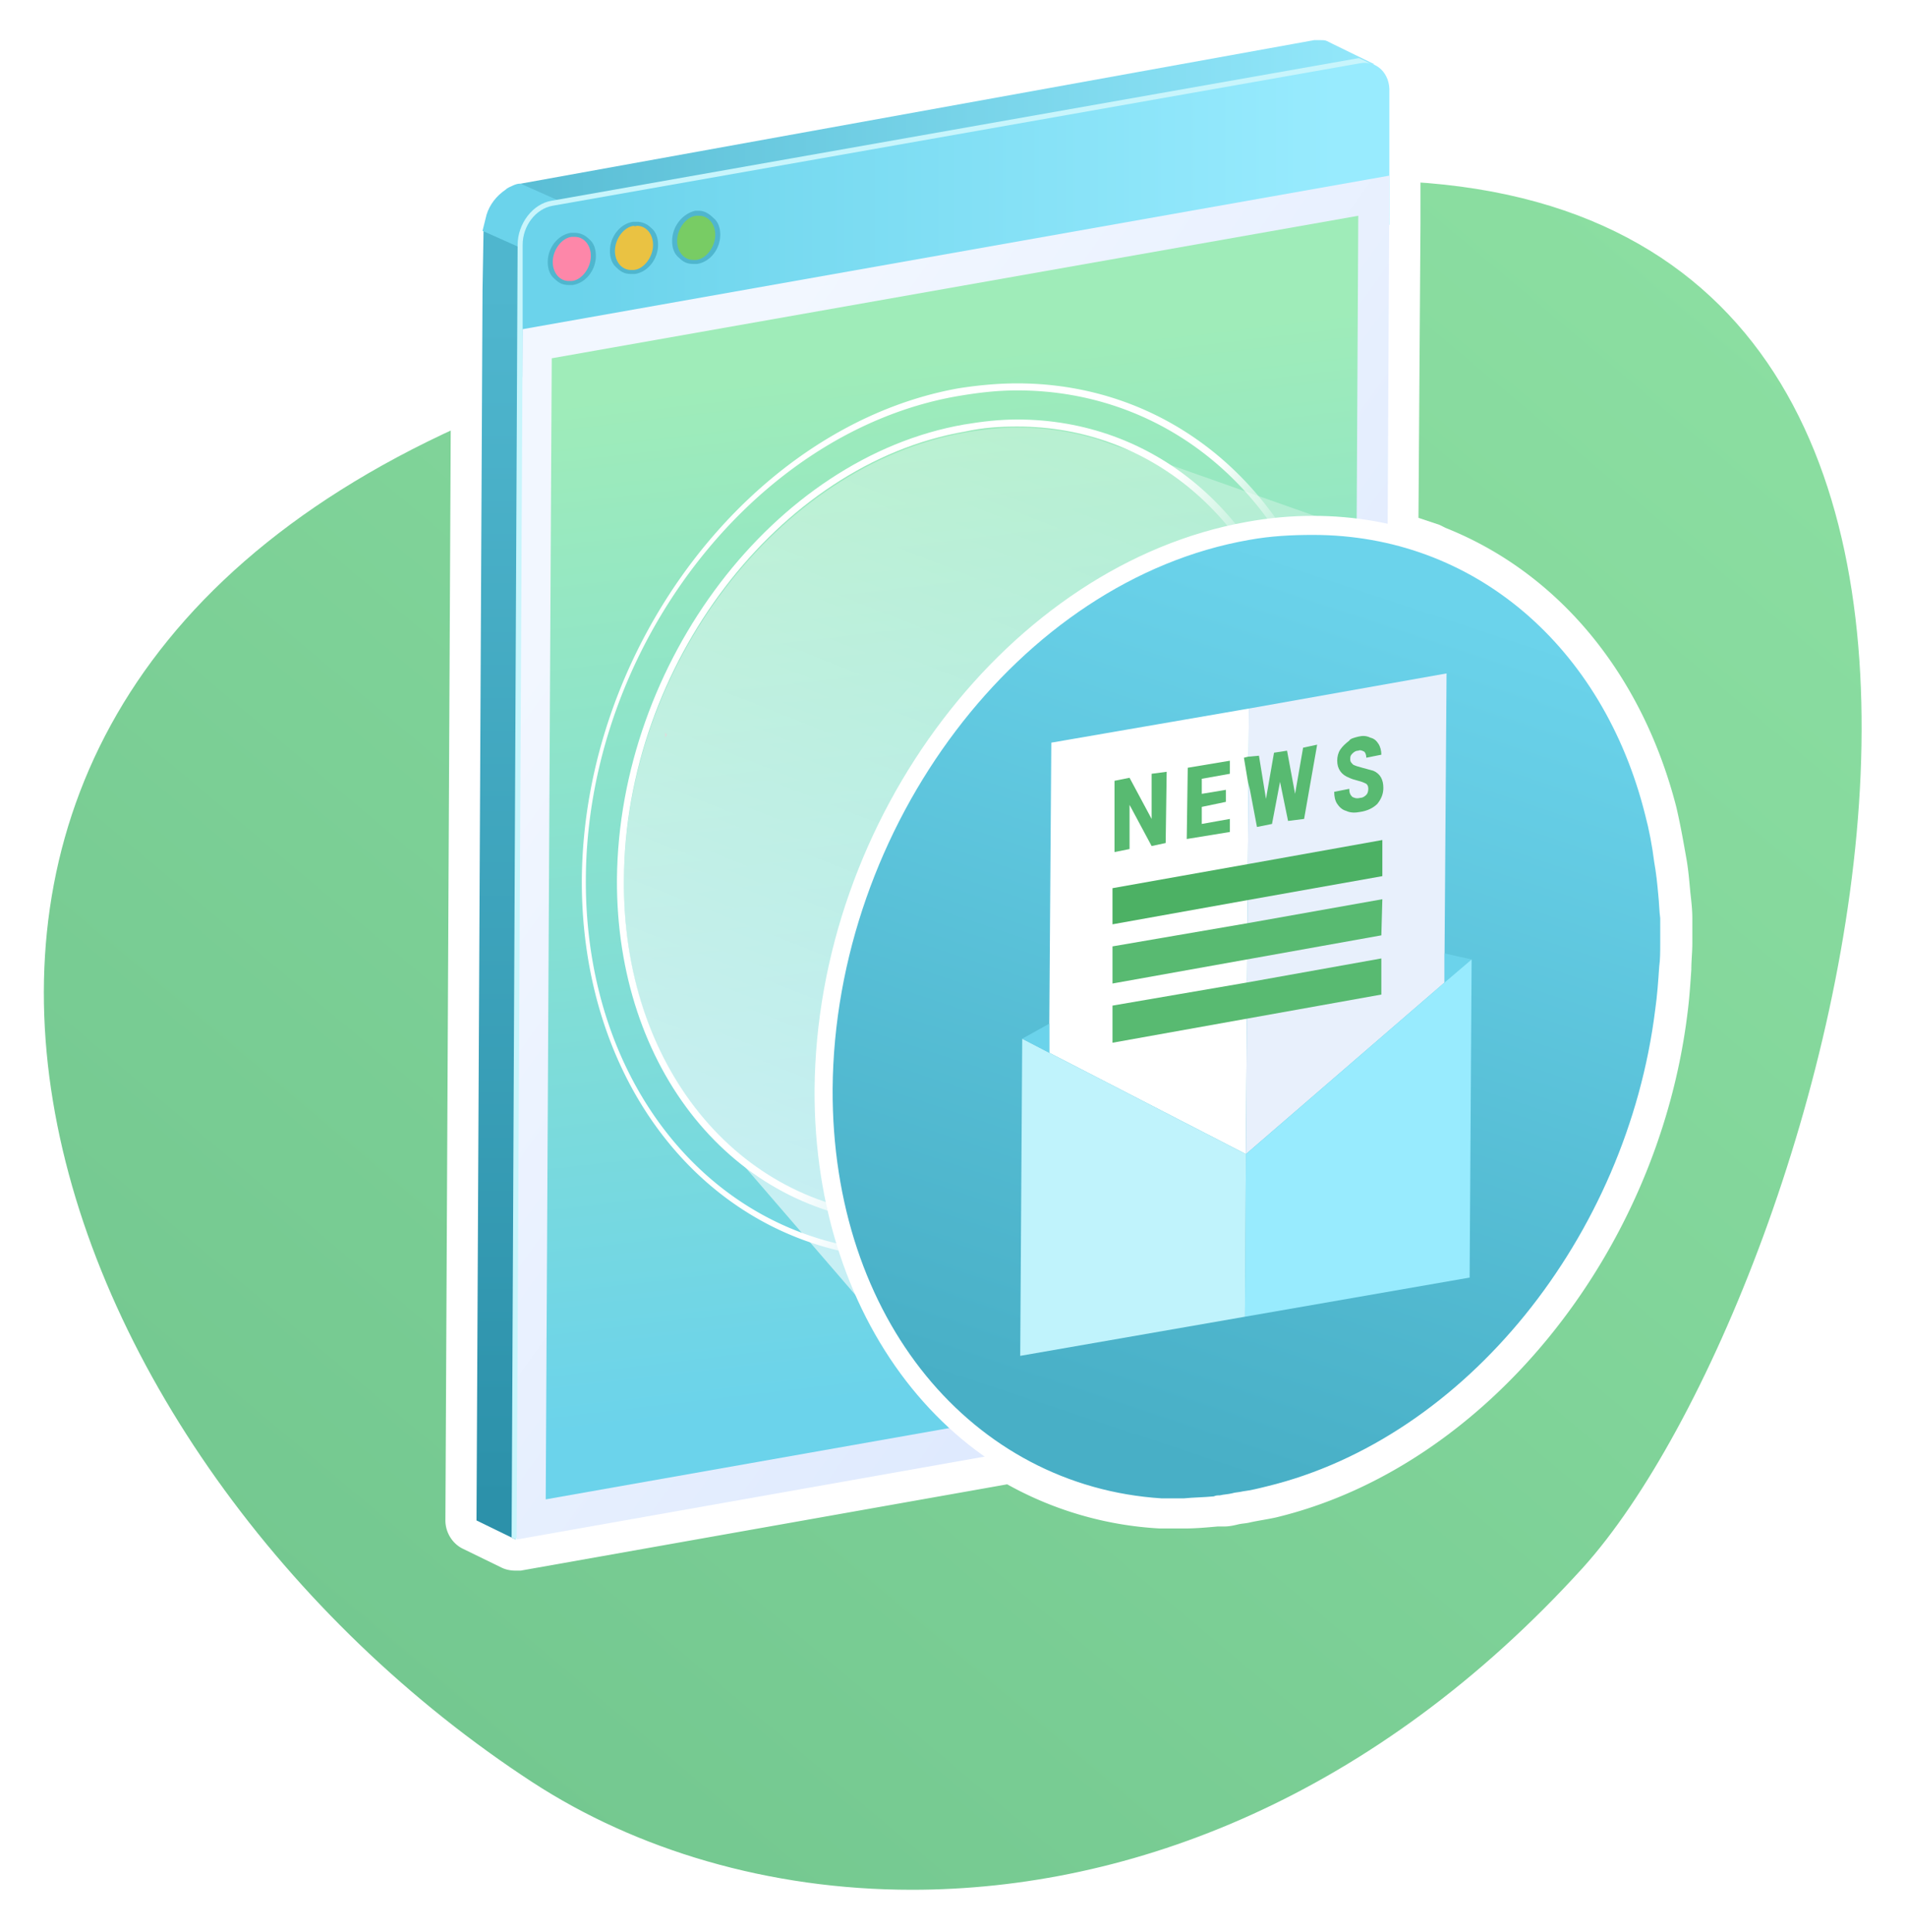 <svg xmlns="http://www.w3.org/2000/svg" xmlns:xlink="http://www.w3.org/1999/xlink" viewBox="0 0 190 192.5"><linearGradient id="A" gradientUnits="userSpaceOnUse" x1="162.277" y1="20.558" x2="38.271" y2="168.342"><stop offset="0" stop-color="#8bdea1"/><stop offset="1" stop-color="#74c890"/></linearGradient><path d="M90.9 189.9c-14.1 0-27.8-3.9-38.7-11C20.9 158.5.7 123.7 2.9 94.2 4.2 78.1 12.5 55.8 45.1 41c33.8-15.3 56.6-24.6 89.8-24.6h2.2c22 .3 37.1 9.2 44.7 26.7 15.4 35.3-5.6 95.1-22.9 114.1-19 21.1-43.2 32.7-68 32.7z" fill="url(#A)"/><g fill="#fff"><path d="M134.9 18h2.2c76.7.9 45.4 110.8 20.7 138.2-20.7 22.8-45 32.1-66.9 32.1-14.3 0-27.5-4-37.8-10.7-49.1-32-76-104-7.3-135.1C78.6 27.6 101.6 18 134.9 18m0-3.1c-33.5 0-56.5 9.3-90.5 24.7-33.3 15.1-41.8 38-43 54.5-1.2 15.3 3.3 31.8 12.8 47.7 9 15 22.2 28.6 37.2 38.4 11.1 7.2 25.2 11.2 39.6 11.2 25.3 0 49.8-11.8 69.2-33.1 9.4-10.3 18.8-30.7 24.1-51.8 8.6-34.1 3.1-54.8-1-64-3.7-8.5-9.3-15.2-16.5-19.8-7.9-5-17.8-7.7-29.6-7.8h-2.3z"/><path d="M51.4 155c-.2 0-.5-.1-.7-.2l-3.9-1.9c-.5-.3-.9-.8-.9-1.4l.6-128.8.1-.7v-.3l.2-.8c.5-1.4 1.4-2.6 2.5-3.4.3-.2.6-.4.9-.5.4-.2.7-.3 1.1-.3h.2l79-14.2c.4 0 .6-.1.9-.1h.1c.4 0 .8.1 1.1.2.1 0 .1 0 .2.1l.6.3 4.1 2c.1 0 .2.1.3.2 1.3.8 2.1 2.2 2.1 3.9v13.5l-.2 30.1 3.1 1.1a.76.76 0 0 1 .4.2c10.9 4.3 18.9 14 22.2 26.8.4 1.6.7 3.2 1 4.9.2 1.1.3 2.2.4 3.3.1.9.1 1.7.2 2.5V94c0 .9 0 1.7-.1 2.5-.1 1.5-.2 3-.4 4.4-2.9 23.4-19.7 43.9-39.8 48.8-.8.2-1.7.4-2.5.5-.4.1-.8.1-1.2.2s-.8.1-1.2.2l-.6.1c-1.1.1-2.1.2-3.2.2h-2.4c-5.4-.3-10.4-1.8-15-4.5l-49 8.7c0-.1-.1-.1-.2-.1z"/><path d="M131.6 4.1h.1c.2 0 .4 0 .6.1l.6.3 4.1 2c.9.4 1.5 1.4 1.5 2.7v13.2l-.2 31.5 4.2 1.5c10.5 4 18.4 13.3 21.6 25.9.4 1.5.7 3.1.9 4.7.2 1.1.3 2.1.4 3.2.1.9.1 1.7.2 2.4V94c0 .9 0 1.7-.1 2.4-.1 1.5-.2 2.9-.4 4.3-2.8 22.6-18.9 42.7-38.7 47.5-.8.2-1.6.4-2.4.5-.4.1-.8.1-1.1.2-.4.1-.8.1-1.2.2-.2 0-.4 0-.6.1-1 .1-2 .1-3 .2H116c-5.4-.3-10.4-1.9-14.8-4.5l-49.6 8.8-3.9-1.9.6-128.8.5.2-.7-.2.1-.7.2-.8c.3-1 1-1.9 1.9-2.5.2-.1.4-.3.7-.4.2-.1.5-.2.7-.2h.1L131 4.1h.6m0-3.1c-.3 0-.7 0-1 .1h-.2L51.2 15.2c-.5.1-1 .2-1.5.5-.3.2-.7.3-1 .5l-.1.1c-1.4 1-2.5 2.4-3.1 4.1 0 .1 0 .1-.1.2l-.2.8c0 .2-.1.3-.1.5l-.1.7v6.2l-.6 122.7c0 1.2.7 2.3 1.7 2.8l3.9 1.9c.4.2.9.3 1.4.3h.5l48.5-8.6a35.17 35.17 0 0 0 15.2 4.4h2.5c1.1 0 2.2-.1 3.3-.2h.7c.4 0 .9-.1 1.3-.2s.8-.1 1.2-.2c.9-.2 1.7-.3 2.6-.5 20.8-5 38-26.1 41-50.1.2-1.5.3-3 .4-4.5 0-.9.1-1.7.1-2.6v-2.5c0-.9-.1-1.7-.2-2.6-.1-1.1-.2-2.3-.4-3.4-.3-1.7-.6-3.4-1-5.1-3.4-13.2-11.7-23.3-23-27.8l-.6-.3-2.1-.7.2-29.3V9.1c0-2.2-1-4.2-2.8-5.2-.1-.1-.3-.2-.4-.3l-4.1-2-.6-.3c-.1 0-.2-.1-.3-.1a4.53 4.53 0 0 0-1.6-.3l-.2.1z"/></g><linearGradient id="B" gradientUnits="userSpaceOnUse" x1="143.868" y1="62.326" x2="36.904" y2="62.326"><stop offset="0" stop-color="#98ebfe"/><stop offset="1" stop-color="#4fb6ce"/></linearGradient><path d="M134.4 13.3V7.2l2.6-.8-4.1-2-.6-.3c-.2-.1-.4-.1-.6-.1h-.7L51.9 18.3l82 102.2.5-107.2z" fill="url(#B)"/><linearGradient id="C" gradientUnits="userSpaceOnUse" x1="90.681" y1="28.666" x2="90.681" y2="149.725"><stop offset="0" stop-color="#4fb6ce"/><stop offset="1" stop-color="#2c91aa"/></linearGradient><path d="M48.2 23.1l-.1 5.8-.6 122.6 3.9 1.9.3-6.1 82.1-14.7V57.7L48.2 23z" fill="url(#C)"/><path d="M51.9 18.3h-.1c-.2 0-.5.1-.7.2s-.5.2-.7.4c-.9.6-1.6 1.5-1.9 2.5l-.4 1.6 78 34.8v-6.4L51.9 18.3z" fill="#6bd3eb"/><path d="M135.9 9.3l1.3-2.7-1.7-.8h-.1L55 20c-1.9.3-3.4 2.3-3.4 4.4L51 153.2l.4.2 84.4-130.1.1-14z" fill="#c8f5fc"/><linearGradient id="D" gradientUnits="userSpaceOnUse" x1="133.14" y1="21.918" x2="57.216" y2="21.918"><stop offset="0" stop-color="#98ebfe"/><stop offset="1" stop-color="#6bd3eb"/></linearGradient><path d="M135.6 6.3c1.6-.3 3 1 2.9 2.9v13.2L52.1 37.6V24.4c0-1.9 1.3-3.6 3-3.9l80.5-14.2z" fill="url(#D)"/><linearGradient id="E" gradientUnits="userSpaceOnUse" x1="57.693" y1="58.911" x2="123.665" y2="105.989"><stop offset="0" stop-color="#f2f7ff"/><stop offset="1" stop-color="#dfeafe"/></linearGradient><path d="M52.1 32.8l-.6 120.6 86.4-15.3.6-120.6-86.4 15.3z" fill="url(#E)"/><linearGradient id="F" gradientUnits="userSpaceOnUse" x1="89.106" y1="35.925" x2="101.106" y2="137.925"><stop offset="0" stop-color="#9fecb9"/><stop offset="1" stop-color="#6bd3eb"/></linearGradient><path d="M55 35.7l-.6 113.7 80.4-14.2.6-113.7L55 35.7z" fill="url(#F)"/><path d="M66.3 73.5V73l.2.2z" fill="#bfbfbf"/><g enable-background="new"><defs><path id="G" d="M66.3 73.5V73l.2.2z" enable-background="new"/><path id="H" d="M69.1 26.1c-.5 0-.9-.2-1.2-.5-.4-.4-.6-1-.6-1.6 0-1.3.9-2.5 2.1-2.7h.3c.5 0 .9.2 1.2.5.4.4.6 1 .6 1.6 0 1.3-.9 2.5-2.1 2.7h-.3z"/></defs><clipPath id="I"><use xlink:href="#G"/></clipPath><g clip-path="url(#I)"><defs><path id="J" d="M66.3 73.5V73l.2.2-.2.3"/></defs><clipPath id="K"><use xlink:href="#J"/></clipPath><g clip-path="url(#K)"><image width="1" height="3" xlink:href="../687b22e6bed1d122.html" transform="matrix(.245 0 0 .245 66.318 72.962)" overflow="visible"/></g></g></g><path d="M93.5 67.3zm-27.2 4.8z" fill="#fff"/><use xlink:href="#H" fill="#78cc64"/><path d="M69.7 21.5c.9 0 1.6.8 1.6 1.9 0 1.2-.9 2.4-1.9 2.5h-.3c-.9 0-1.6-.8-1.6-1.9 0-1.2.9-2.4 1.9-2.5h.3m0-.5h-.4c-1.3.3-2.3 1.6-2.3 3 0 .7.2 1.3.7 1.7.4.4.8.6 1.4.6h.4c1.3-.2 2.3-1.5 2.3-2.9 0-.7-.2-1.3-.7-1.7-.4-.4-.9-.7-1.4-.7z" fill="#4fb6ce"/><use xlink:href="#H" x="-12.4" y="2.2" fill="#fd87a9"/><path d="M57.3 23.6c.9 0 1.6.8 1.6 1.9 0 1.2-.9 2.4-1.9 2.5h-.3c-.9 0-1.6-.8-1.6-1.9 0-1.2.9-2.4 1.9-2.5h.3m0-.4h-.4c-1.3.2-2.3 1.5-2.3 2.9 0 .7.2 1.3.7 1.7.4.4.8.6 1.4.6h.4c1.3-.2 2.3-1.5 2.3-2.9 0-.7-.2-1.3-.7-1.7-.4-.4-.9-.6-1.4-.6z" fill="#4fb6ce"/><use xlink:href="#H" x="-6.2" y="1.1" fill="#eac242"/><path d="M63.5 22.5c.9 0 1.6.8 1.6 1.9 0 1.2-.9 2.4-1.9 2.5h-.3c-.9 0-1.6-.8-1.6-1.9 0-1.2.9-2.4 1.9-2.5.1.1.2 0 .3 0m0-.4h-.4c-1.3.2-2.3 1.5-2.3 2.9 0 .7.2 1.3.7 1.7.4.4.8.6 1.4.6h.4c1.3-.2 2.3-1.5 2.3-2.9 0-.7-.2-1.3-.7-1.7-.4-.4-.9-.6-1.4-.6z" fill="#4fb6ce"/><linearGradient id="L" gradientUnits="userSpaceOnUse" x1="79.8" y1="124.29" x2="110.529" y2="46.371"><stop offset="0" stop-color="#fff"/><stop offset="1" stop-color="#fff" stop-opacity=".5"/></linearGradient><path d="M130 72.1l-.3-2.6-.7-3.7 13.4-10.4-32.9-11.6c-2.6-.8-5.3-1.2-8.1-1.2-1.7 0-3.5.2-5.2.5-18.6 3.3-33.9 23.3-34 44.6-.1 9.7 3 18.1 8.2 24.1l23.3 27 15.1-23c10.9-7 19.2-19.9 21-34.1l.3-3.5c0-.7 0-1.3.1-2v-2c-.1-.8-.1-1.4-.2-2.1z" opacity=".6" fill="url(#L)"/><linearGradient id="M" gradientUnits="userSpaceOnUse" x1="63.64" y1="64.488" x2="128.845" y2="99.159"><stop offset=".574" stop-color="#fff"/><stop offset=".714" stop-color="#fff" stop-opacity="0"/></linearGradient><path d="M101.4 38.9c14.8 0 27 10.1 30.9 25.8.3 1.4.6 2.8.8 4.2.1 1 .3 1.9.3 2.9.1.8.1 1.4.1 2.1V76c0 .8 0 1.4-.1 2.1l-.3 3.8c-2.5 20-16.9 37.5-34.3 41.7-.7.2-1.5.3-2.2.5-.4.1-.7.1-1.1.2s-.7.1-1.1.1l-.5.1c-1 .1-1.9.1-2.9.2h-2.1c-17.8-1-30.6-16.6-30.5-37.1.1-23 16.7-44.5 36.9-48.1 2.3-.4 4.2-.6 6.1-.6m0-.7c-2 0-4 .2-5.9.5C75 42.4 58.2 64.3 58 87.6c-.1 20.9 13 36.8 31.1 37.8h2.1c1 0 1.9-.1 2.9-.2l.5-.1c.4 0 .7-.1 1.1-.1.4-.1.7-.1 1.1-.2.8-.1 1.5-.3 2.3-.5 17.6-4.3 32.3-22.1 34.8-42.3a24.33 24.33 0 0 0 .3-3.8c0-.7.1-1.4.1-2.2v-2.1c0-.7-.1-1.4-.1-2.2l-.3-2.9c-.2-1.5-.5-2.9-.9-4.3-4-15.9-16.4-26.3-31.6-26.3z" fill="url(#M)"/><linearGradient id="N" gradientUnits="userSpaceOnUse" x1="66.731" y1="66.131" x2="125.741" y2="97.507"><stop offset=".533" stop-color="#fff"/><stop offset=".692" stop-color="#fff" stop-opacity="0"/></linearGradient><path d="M101.4 42.5c13.2 0 24 9.1 27.5 23.1.3 1.3.6 2.6.8 3.9l.3 2.6c.1.7.1 1.3.1 2v2c0 .7 0 1.3-.1 2l-.3 3.5c-2.3 18.6-15.6 34.9-31.6 38.7-.7.2-1.3.3-2 .4-.3.1-.6.1-.9.2-.3 0-.7.1-1 .1h-.5c-.8.1-1.7.1-2.5.1h-1.9c-15.8-.9-27.3-15-27.1-33.5.1-21.3 15.4-41.4 34-44.6 1.8-.4 3.5-.5 5.2-.5m0-.7c-1.8 0-3.5.2-5.3.5C77.2 45.6 61.7 66 61.5 87.6c-.1 18.9 11.6 33.3 27.8 34.3h1.9c.9 0 1.7-.1 2.6-.1h.5c.3 0 .7-.1 1-.1s.6-.1 1-.2c.7-.1 1.4-.3 2-.4 16.3-3.9 29.8-20.5 32.2-39.3l.3-3.6c0-.7 0-1.3.1-2v-2c0-.7-.1-1.3-.1-2l-.3-2.7c-.2-1.4-.5-2.7-.8-4-3.7-14.5-14.8-23.7-28.3-23.7z" fill="url(#N)"/><linearGradient id="O" gradientUnits="userSpaceOnUse" x1="138.462" y1="58.51" x2="110.351" y2="143.274"><stop offset="0" stop-color="#6bd3eb"/><stop offset="1" stop-color="#48afc6"/></linearGradient><path d="M117.1 150.2h-1.5C96 149.1 81.8 131.6 82 108.6 82.2 82 101.1 57 124.3 53c2.2-.4 4.3-.6 6.5-.6 16.3 0 29.7 11.3 34.1 28.7.4 1.6.7 3.2 1 4.8.2 1.1.3 2.2.4 3.3.1.9.1 1.7.2 2.5v2.4c0 .9 0 1.7-.1 2.5-.1 1.5-.2 2.9-.4 4.4-2.9 23.2-19.5 43.5-39.4 48.3-.8.2-1.7.4-2.5.5-.4.1-.8.1-1.2.2s-.8.1-1.2.2l-.6.1c-1 .1-2.1.2-3.1.2h-.3c-.1-.3-.4-.3-.6-.3z" fill="url(#O)"/><path d="M130.9 53.3c16 0 28.9 11.1 33.1 27.9.4 1.5.7 3.1.9 4.7.2 1.1.3 2.1.4 3.2.1.9.1 1.7.2 2.4v2.4c0 .9 0 1.7-.1 2.4-.1 1.5-.2 2.9-.4 4.3-2.8 22.6-18.9 42.7-38.7 47.5-.8.2-1.6.4-2.4.5-.4.1-.8.1-1.1.2-.4.1-.8.1-1.2.2-.2 0-.4 0-.6.1-1 .1-2 .1-3 .2h-2.2C97 148.1 82.9 131.5 83 108.5c.2-26.2 18.7-50.7 41.5-54.7 2.2-.4 4.3-.5 6.4-.5m0-1.9v1.9-1.9c-2.2 0-4.4.2-6.6.6-23.6 4.2-42.9 29.5-43.1 56.6-.1 23.5 14.4 41.5 34.5 42.6h2.4c1.1 0 2.2-.1 3.2-.2h.6c.4 0 .8-.1 1.2-.2s.8-.1 1.2-.2c.8-.1 1.7-.3 2.5-.5 20.3-4.9 37.2-25.6 40.1-49.1.2-1.5.3-2.9.4-4.4 0-.8.1-1.6.1-2.5v-2.5c0-.9-.1-1.6-.2-2.5-.1-1.1-.2-2.2-.4-3.4-.2-1.7-.6-3.3-1-4.9-4.5-17.9-18.2-29.4-34.9-29.4zm-6.4 19.2l-.3 44.4-19.6-10.1V102l.2-28 19.7-3.4z" fill="#fff"/><path d="M124.5 70.6l19.7-3.5L144 95v2.9L124.2 115l.3-44.4z" fill="#e8f0fc"/><path d="M144 95l2.7.6-2.7 2.3z" fill="#6bd3eb"/><path d="M146.7 95.6l-.2 31.7-22.4 3.9.1-16.2L144 97.9z" fill="#98ebfe"/><path d="M135.4 73.4c.4-.1.8-.1 1.2.1.4.1.6.3.8.6s.3.7.3 1.1l-1.5.3c0-.3-.1-.5-.2-.6-.2-.1-.4-.2-.6-.1-.3 0-.5.2-.6.3-.2.2-.2.3-.2.6 0 .2.1.3.3.5.2.1.5.2.9.3l1.1.3c.7.3 1 .9 1 1.7 0 .6-.2 1.1-.6 1.6-.4.4-1 .7-1.7.8-.5.1-1 .1-1.4-.1-.4-.1-.7-.4-.9-.7s-.3-.7-.3-1.2l1.5-.3c0 .4.1.6.3.8.2.1.4.2.8.1.2 0 .4-.1.6-.3.1-.1.2-.3.2-.6s-.1-.4-.2-.5c-.2-.1-.4-.2-.8-.3s-.7-.2-.9-.3c-.8-.3-1.2-.9-1.2-1.7 0-.4.1-.8.3-1.1s.5-.6.9-.9c.1-.2.5-.3.9-.4zm2.3 22.1v3.6l-26.8 4.8v-3.7l13.4-2.3zm.1-5.9l-.1 3.6-26.8 4.8v-3.7l13.4-2.3z" fill="#58ba71"/><path d="M137.8 83.7v3.6l-13.5 2.4-13.4 2.4v-3.6l13.5-2.4z" fill="#4cb164"/><path d="M101.9 103.5l2.7 1.4 19.6 10.1-.1 16.2-22.4 3.9z" fill="#c0f3fc"/><path d="M124.4 77.9l.2.8.7 3.7 1.5-.3.8-4.2.8 3.9 1.6-.2 1.3-7.4-1.4.3-.8 4.6-.8-4.3-1.3.2-.8 4.6-.7-4.3-1.1.1-.4.1.4 2.4zm-1.8-2.1v1.3l-2.8.5v1.5l2.4-.4v1.2l-2.4.5v1.7l2.8-.5v1.3l-4.3.7.1-7.1z" fill="#58ba71"/><path d="M104.6 102v2.9l-2.7-1.4z" fill="#6bd3eb"/><path d="M116.3 76.9l-.1 7.1-1.4.3-2.2-4.1v4.4l-1.5.3v-7.1l1.5-.3 2.2 4.1v-4.5z" fill="#58ba71"/><image width="1" height="3" xlink:href="../687b22e6bed1d126.html" transform="matrix(.245 0 0 .245 101.978 78.39)" overflow="visible"/><image width="1" height="3" xlink:href="../687b22e6bed1d121.html" transform="matrix(.245 0 0 .245 115.318 130.962)" overflow="visible"/><image width="1" height="3" xlink:href="../687b22e6bed1d123.html" transform="matrix(.255 0 0 .255 73.138 50.39)" overflow="visible"/></svg>